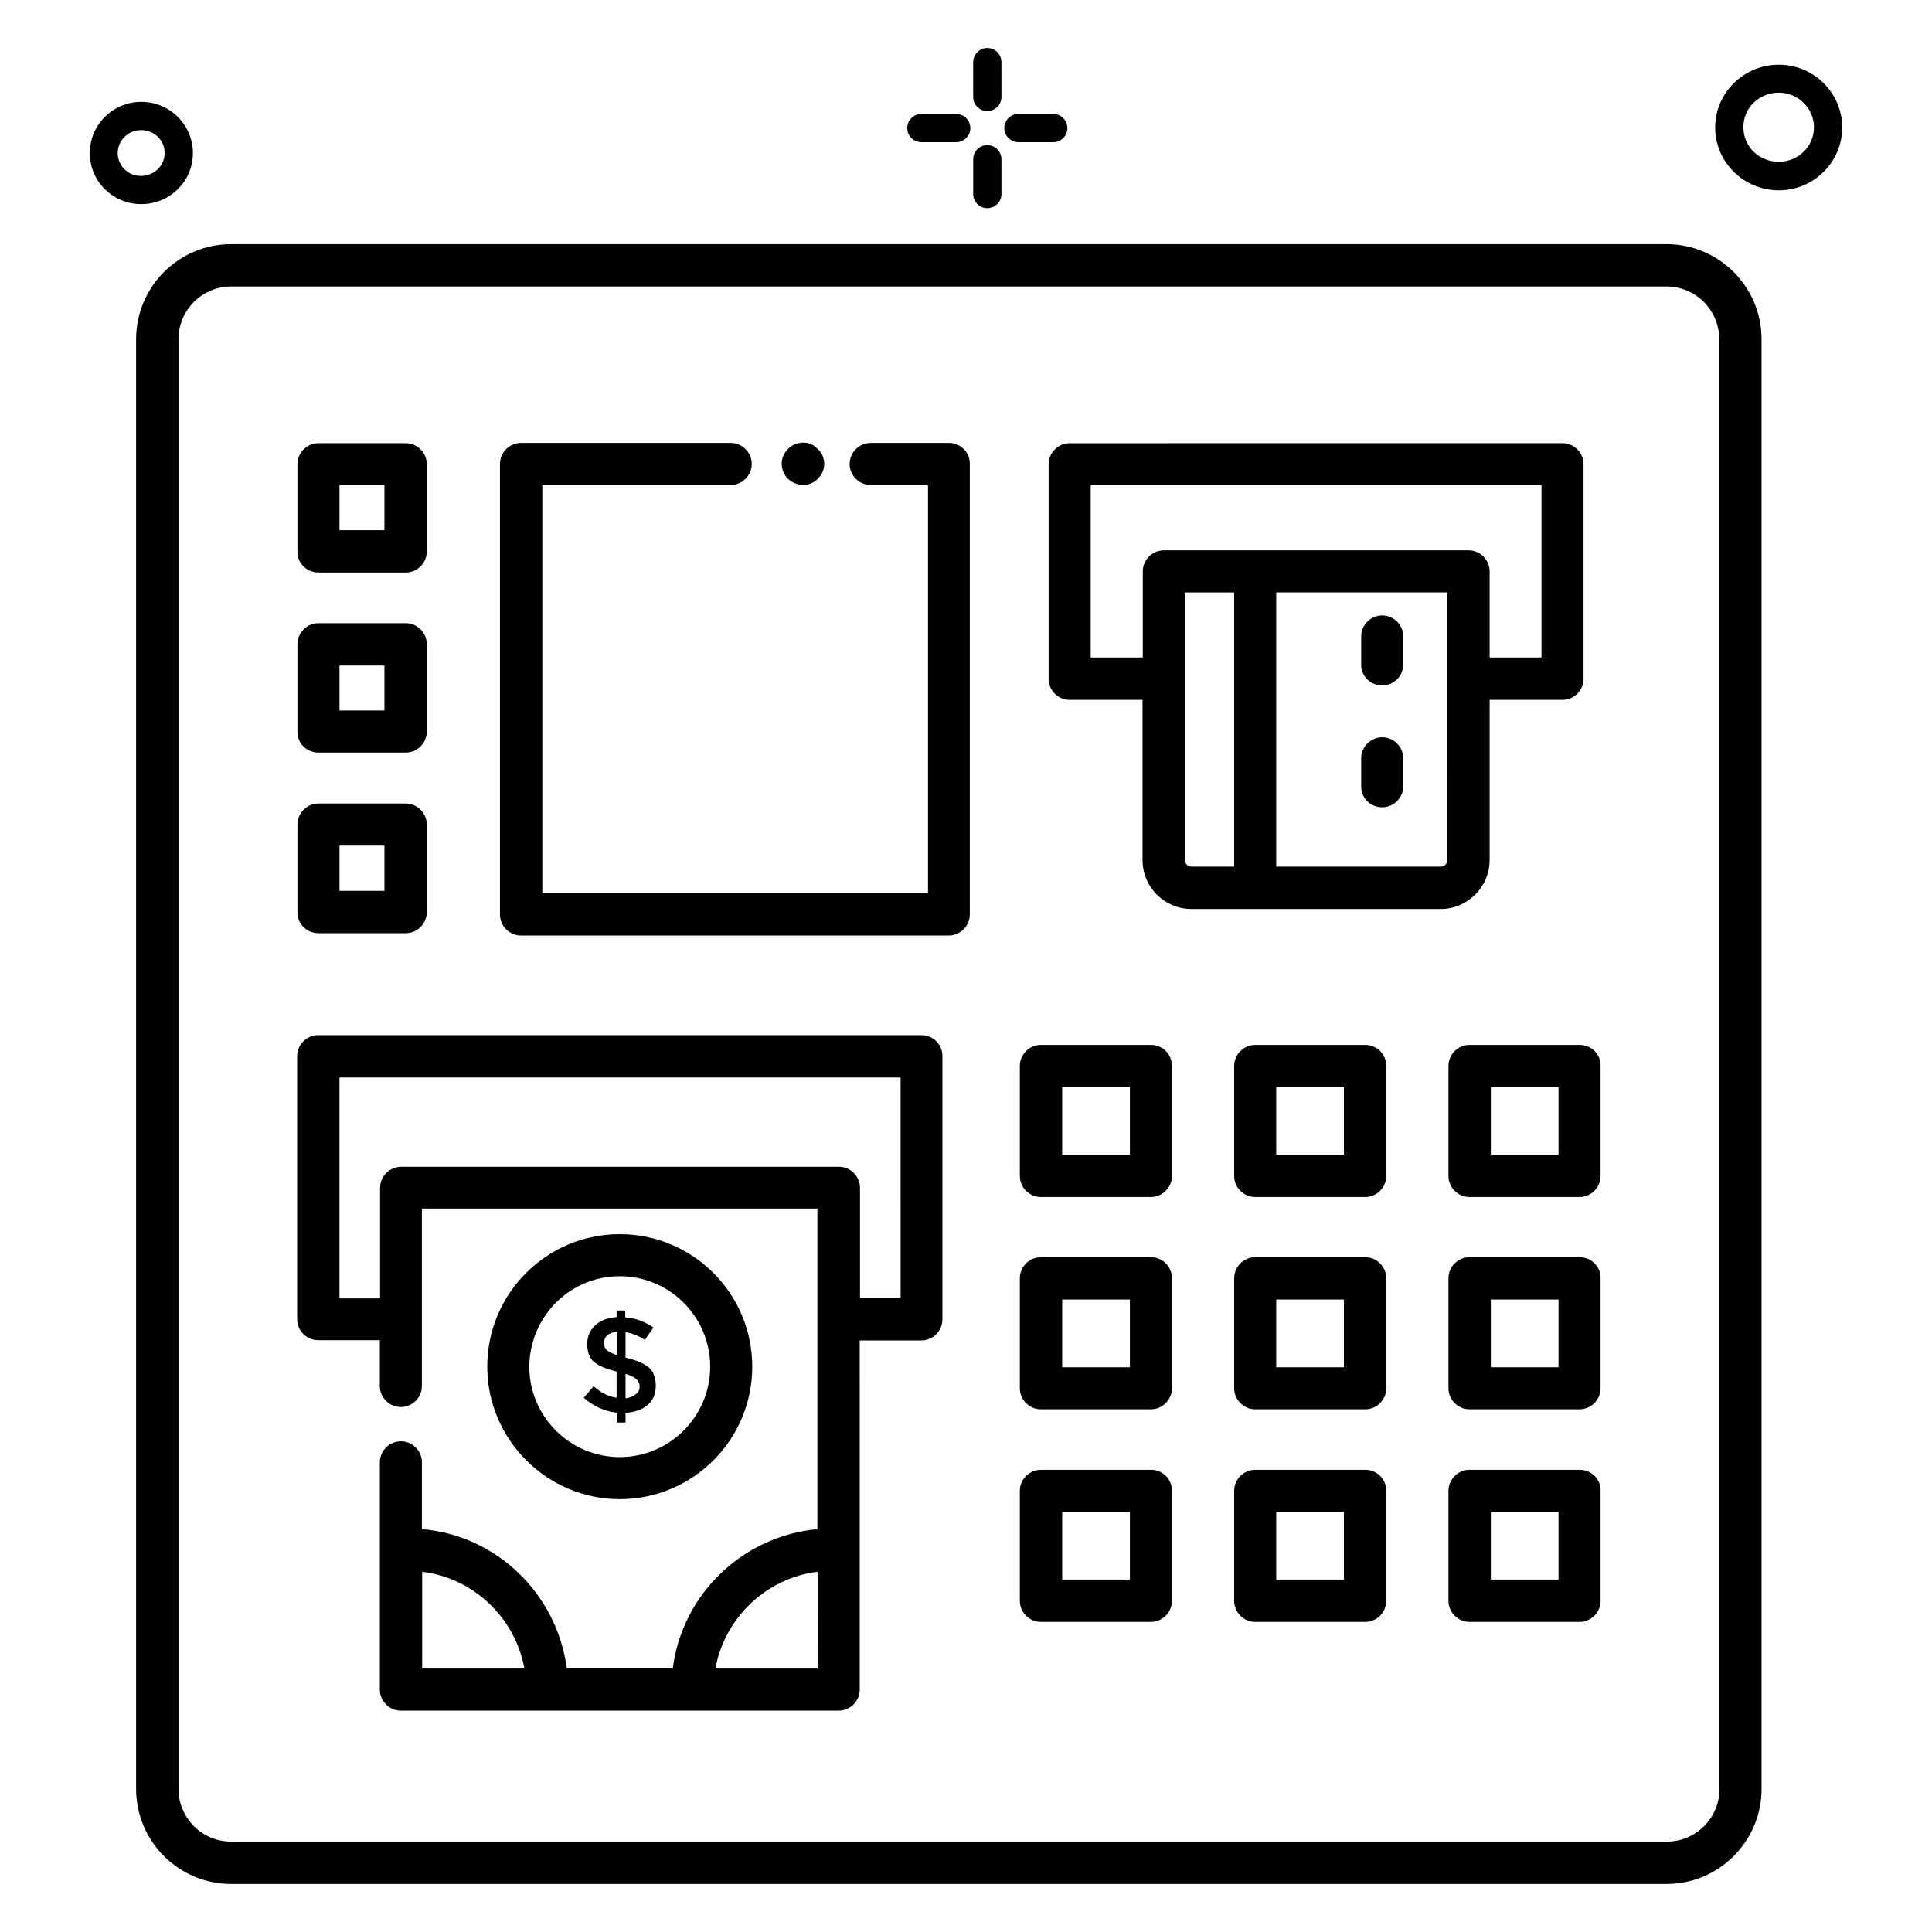 <?xml version="1.0" encoding="UTF-8"?>
<!-- Uploaded to: SVG Repo, www.svgrepo.com, Generator: SVG Repo Mixer Tools -->
<svg fill="#000000" width="800px" height="800px" version="1.1" viewBox="144 144 512 512" xmlns="http://www.w3.org/2000/svg">
 <g>
  <path d="m585.64 208.7h-380.38c-13.895 0-25.191 11.297-25.191 25.191v384.19c0 13.895 11.297 25.191 25.191 25.191h380.38c13.895 0 25.191-11.297 25.191-25.191v-384.19c0-13.895-11.297-25.191-25.191-25.191zm14.047 409.38c0 7.711-6.258 13.969-13.969 13.969h-380.45c-7.711 0-13.969-6.258-13.969-13.969v-384.19c0-7.711 6.258-13.969 13.969-13.969h380.38c7.711 0 13.969 6.258 13.969 13.969v384.19z"/>
  <path d="m228.4 343.43h23.129c3.055 0 5.574-2.519 5.574-5.574v-23.129c0-3.055-2.519-5.574-5.574-5.574h-23.129c-3.055 0-5.574 2.519-5.574 5.574v23.129c-0.074 3.133 2.445 5.574 5.574 5.574zm5.57-23.051h11.91v11.91h-11.91z"/>
  <path d="m228.4 295.73h23.129c3.055 0 5.574-2.519 5.574-5.574v-23.129c0-3.055-2.519-5.574-5.574-5.574h-23.129c-3.055 0-5.574 2.519-5.574 5.574v23.129c-0.074 3.055 2.445 5.574 5.574 5.574zm5.57-23.207h11.91v11.984h-11.91z"/>
  <path d="m228.4 391.3h23.129c3.055 0 5.574-2.519 5.574-5.574v-23.207c0-3.055-2.519-5.574-5.574-5.574h-23.129c-3.055 0-5.574 2.519-5.574 5.574v23.207c-0.074 3.055 2.445 5.574 5.574 5.574zm5.57-23.207h11.91v11.984h-11.91z"/>
  <path d="m562.59 420.91h-29.16c-3.055 0-5.574 2.519-5.574 5.574v29.16c0 3.055 2.519 5.574 5.574 5.574h29.16c3.055 0 5.574-2.519 5.574-5.574v-29.16c0.078-3.133-2.441-5.574-5.574-5.574zm-5.57 29.082h-17.938v-17.938h17.938z"/>
  <path d="m505.8 533.51h-29.16c-3.055 0-5.574 2.519-5.574 5.574v29.16c0 3.055 2.519 5.574 5.574 5.574h29.16c3.055 0 5.574-2.519 5.574-5.574v-29.16c0-3.133-2.519-5.574-5.574-5.574zm-5.648 29.082h-17.938v-17.938h17.938z"/>
  <path d="m449 477.17h-29.16c-3.055 0-5.574 2.519-5.574 5.574v29.16c0 3.055 2.519 5.574 5.574 5.574h29.16c3.055 0 5.574-2.519 5.574-5.574v-29.16c0-3.055-2.441-5.574-5.574-5.574zm-5.57 29.16h-17.938v-17.938h17.938z"/>
  <path d="m449 420.91h-29.16c-3.055 0-5.574 2.519-5.574 5.574v29.16c0 3.055 2.519 5.574 5.574 5.574h29.16c3.055 0 5.574-2.519 5.574-5.574v-29.16c0-3.133-2.441-5.574-5.574-5.574zm-5.57 29.082h-17.938v-17.938h17.938z"/>
  <path d="m505.8 420.91h-29.16c-3.055 0-5.574 2.519-5.574 5.574v29.16c0 3.055 2.519 5.574 5.574 5.574h29.16c3.055 0 5.574-2.519 5.574-5.574v-29.16c0-3.133-2.519-5.574-5.574-5.574zm-5.648 29.082h-17.938v-17.938h17.938z"/>
  <path d="m449 533.51h-29.16c-3.055 0-5.574 2.519-5.574 5.574v29.16c0 3.055 2.519 5.574 5.574 5.574h29.16c3.055 0 5.574-2.519 5.574-5.574v-29.16c0-3.133-2.441-5.574-5.574-5.574zm-5.57 29.082h-17.938v-17.938h17.938z"/>
  <path d="m505.8 477.17h-29.16c-3.055 0-5.574 2.519-5.574 5.574v29.16c0 3.055 2.519 5.574 5.574 5.574h29.16c3.055 0 5.574-2.519 5.574-5.574v-29.16c0-3.055-2.519-5.574-5.574-5.574zm-5.648 29.16h-17.938v-17.938h17.938z"/>
  <path d="m562.59 477.17h-29.16c-3.055 0-5.574 2.519-5.574 5.574v29.16c0 3.055 2.519 5.574 5.574 5.574h29.16c3.055 0 5.574-2.519 5.574-5.574v-29.16c0.078-3.055-2.441-5.574-5.574-5.574zm-5.57 29.16h-17.938v-17.938h17.938z"/>
  <path d="m562.59 533.51h-29.16c-3.055 0-5.574 2.519-5.574 5.574v29.16c0 3.055 2.519 5.574 5.574 5.574h29.16c3.055 0 5.574-2.519 5.574-5.574v-29.16c0.078-3.133-2.441-5.574-5.574-5.574zm-5.57 29.082h-17.938v-17.938h17.938z"/>
  <path d="m356.87 272.52c0.762 0 1.527-0.152 2.137-0.457 0.688-0.305 1.297-0.688 1.754-1.223 1.07-1.07 1.68-2.441 1.68-3.969 0-0.762-0.23-1.527-0.457-2.137-0.305-0.688-0.762-1.297-1.297-1.754-0.535-0.535-1.145-0.992-1.754-1.297-2.062-0.84-4.582-0.305-6.106 1.297-0.535 0.535-0.918 1.145-1.223 1.754-0.305 0.688-0.457 1.449-0.457 2.137 0 1.527 0.609 2.902 1.602 3.969 1.219 1.145 2.746 1.68 4.121 1.68z"/>
  <path d="m395.5 261.38h-20.762c-3.055 0-5.574 2.519-5.574 5.574 0 3.055 2.519 5.574 5.574 5.574h15.191v108.17l-102.21-0.004v-108.17h49.922c3.055 0 5.574-2.519 5.574-5.574 0-3.055-2.519-5.574-5.574-5.574h-55.57c-3.055 0-5.574 2.519-5.574 5.574v119.39c0 3.055 2.519 5.574 5.574 5.574h113.36c3.055 0 5.574-2.519 5.574-5.574v-119.39c0.074-3.051-2.445-5.57-5.496-5.57z"/>
  <path d="m538.77 371.91v-42.441h19.312c3.055 0 5.574-2.519 5.574-5.574v-56.871c0-3.055-2.519-5.574-5.574-5.574l-130.61 0.004c-3.055 0-5.574 2.519-5.574 5.574v56.871c0 3.055 2.519 5.574 5.574 5.574h19.312v42.441c0 7.176 5.801 12.977 12.977 12.977h16.793 0.078 0.078 49.082c7.098-0.004 12.973-5.805 12.973-12.98zm-105.72-53.664v-45.723h119.46v45.723h-13.742v-22.824c0-3.055-2.519-5.574-5.574-5.574h-56.488-0.078-0.078-24.121c-3.055 0-5.574 2.519-5.574 5.574v22.824zm24.961 53.664v-70.914h13.055v72.672h-11.223c-1.066 0-1.832-0.766-1.832-1.758zm69.543 0c0 0.992-0.762 1.754-1.754 1.754h-43.586v-72.672h45.344z"/>
  <path d="m510.3 325.65c3.055 0 5.574-2.519 5.574-5.574v-7.406c0-3.055-2.519-5.574-5.574-5.574-3.055 0-5.574 2.519-5.574 5.574v7.406c-0.074 3.055 2.445 5.574 5.574 5.574z"/>
  <path d="m510.3 357.94c3.055 0 5.574-2.519 5.574-5.574v-7.406c0-3.055-2.519-5.574-5.574-5.574-3.055 0-5.574 2.519-5.574 5.574v7.406c-0.074 3.055 2.445 5.574 5.574 5.574z"/>
  <path d="m388.17 418.32h-159.85c-3.055 0-5.574 2.519-5.574 5.574v69.695c0 3.055 2.519 5.574 5.574 5.574h16.336v12.137c0 3.055 2.519 5.574 5.574 5.574 3.055 0 5.574-2.519 5.574-5.574v-47.023h104.81v84.961c-19.848 1.832-35.801 17.25-38.32 36.871h-28.09c-2.594-19.617-18.551-35.266-38.395-36.871v-17.711c0-3.055-2.519-5.574-5.574-5.574s-5.574 2.519-5.574 5.574v60.23c0 3.055 2.519 5.574 5.574 5.574h116.03c3.055 0 5.574-2.519 5.574-5.574v-37.023l-0.004-55.5h16.336c3.055 0 5.574-2.519 5.574-5.574v-69.695c0.074-3.125-2.445-5.644-5.574-5.644zm-132.29 167.86v-25.648c13.664 1.68 24.656 12.215 27.098 25.648zm104.81 0h-27.102c2.441-13.434 13.434-23.969 27.098-25.648zm21.906-98.168h-10.688v-29.234c0-3.055-2.519-5.574-5.574-5.574h-116.03c-3.055 0-5.574 2.519-5.574 5.574v29.312h-10.762v-58.547h148.7l0.004 58.469z"/>
  <path d="m308.24 541.29c19.391 0 35.113-15.727 35.113-35.113 0-19.391-15.727-35.113-35.113-35.113-19.391 0-35.113 15.727-35.113 35.113 0 19.312 15.801 35.113 35.113 35.113zm0-59.082c13.207 0 23.969 10.762 23.969 23.969 0 13.207-10.762 23.969-23.969 23.969-13.207 0-23.969-10.762-23.969-23.969 0.078-13.281 10.766-23.969 23.969-23.969z"/>
  <path d="m301.3 511.37-2.594 3.055c2.594 2.289 5.496 3.586 8.777 3.969v2.594h2.289v-2.594c2.367-0.078 4.426-0.84 5.879-2.062 1.527-1.375 2.137-3.055 2.137-5.113 0-2.062-0.609-3.742-1.832-4.809-1.375-1.145-3.359-1.984-6.106-2.594h-0.078v-6.793c1.754 0.305 3.512 0.992 5.113 2.062l2.289-3.281c-2.367-1.602-4.809-2.519-7.481-2.672v-1.832h-2.289v1.754c-2.289 0.152-4.199 0.84-5.648 2.137-1.449 1.375-2.137 2.977-2.137 5.039s0.609 3.664 1.832 4.734c1.297 1.07 3.281 1.832 5.953 2.519v6.945c-2.059-0.312-4.121-1.305-6.106-3.059zm8.473-3.281c1.449 0.457 2.367 0.918 2.902 1.449 0.535 0.457 0.84 1.145 0.84 1.984 0 0.84-0.383 1.527-1.07 1.984-0.688 0.609-1.602 0.918-2.672 1.07zm-5.035-6.336c-0.457-0.457-0.688-1.145-0.688-1.91 0-0.762 0.305-1.449 0.918-1.984 0.609-0.535 1.527-0.84 2.519-0.918v6.184c-1.301-0.457-2.219-0.914-2.75-1.371z"/>
  <path d="m195.12 184.58c0-7.481-6.109-13.586-13.664-13.586-7.559 0-13.664 6.106-13.664 13.586s6.106 13.512 13.664 13.512c7.555 0 13.664-6.031 13.664-13.512zm-19.926 0c0-3.359 2.75-6.106 6.184-6.106 3.512 0 6.258 2.672 6.258 6.106 0 3.359-2.824 6.031-6.258 6.031-3.359 0.074-6.184-2.672-6.184-6.031z"/>
  <path d="m413.89 181.68h9.238c2.062 0 3.742-1.68 3.742-3.742s-1.68-3.742-3.742-3.742h-9.238c-2.062 0-3.742 1.68-3.742 3.742 0.004 2.062 1.684 3.742 3.742 3.742z"/>
  <path d="m388.17 181.68h9.238c2.062 0 3.742-1.68 3.742-3.742s-1.68-3.742-3.742-3.742h-9.238c-2.062 0-3.742 1.68-3.742 3.742s1.68 3.742 3.742 3.742z"/>
  <path d="m405.65 182.45c-2.062 0-3.742 1.68-3.742 3.742v9.234c0 2.062 1.68 3.742 3.742 3.742s3.742-1.68 3.742-3.742l-0.004-9.238c0-2.059-1.68-3.738-3.738-3.738z"/>
  <path d="m405.65 173.44c2.062 0 3.742-1.68 3.742-3.742l-0.004-9.234c0-2.062-1.68-3.742-3.742-3.742s-3.742 1.68-3.742 3.742v9.238c0.004 2.059 1.684 3.738 3.746 3.738z"/>
  <path d="m615.41 161.15c-9.312 0-16.871 7.481-16.871 16.641 0 9.16 7.559 16.641 16.871 16.641 9.238 0 16.793-7.481 16.793-16.641 0-9.16-7.481-16.641-16.793-16.641zm0 25.723c-5.266 0-9.391-4.047-9.391-9.16 0-5.113 4.121-9.16 9.391-9.16 5.113 0 9.312 4.121 9.312 9.16 0 5.039-4.121 9.16-9.312 9.16z"/>
 </g>
</svg>